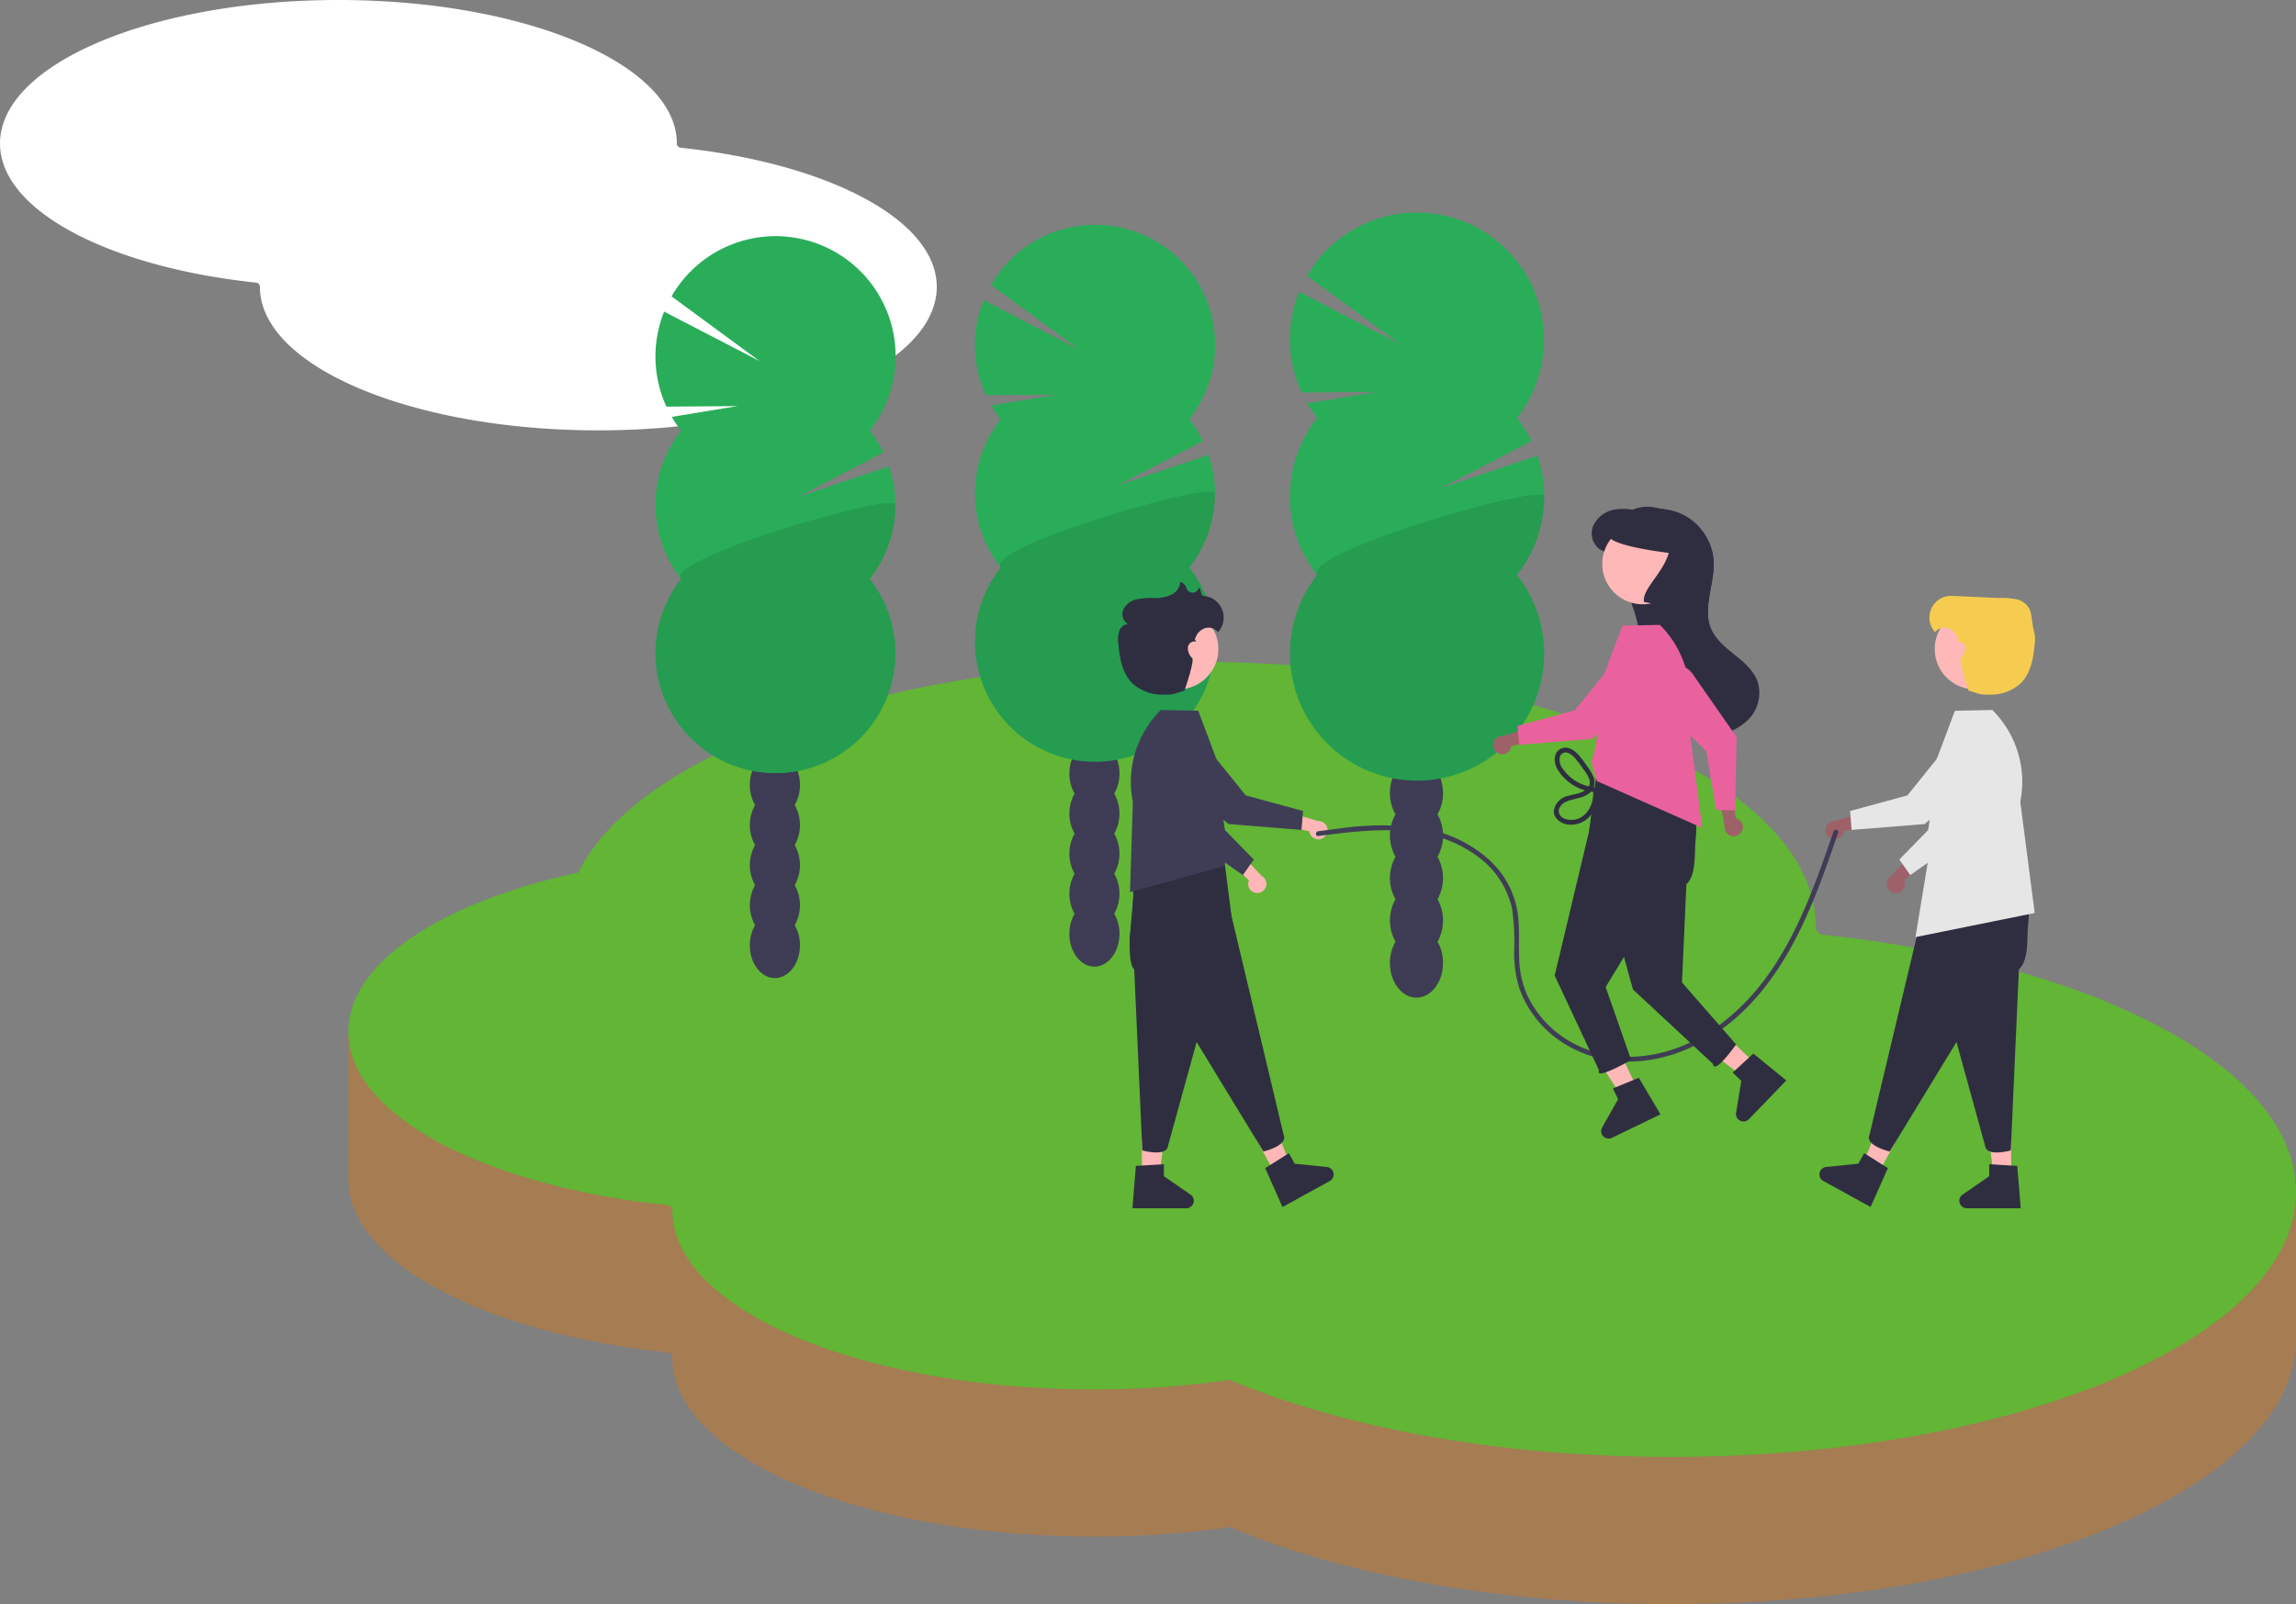 <svg xmlns="http://www.w3.org/2000/svg" xmlns:xlink="http://www.w3.org/1999/xlink" width="416.37" height="290.985" viewBox="0 0 416.37 290.985">
  <rect x="0" y="0" width="416.37" height="290.985" fill="#808080" stroke="none"/>
  <defs>
    <clipPath id="clip-path">
      <rect id="長方形_66" data-name="長方形 66" width="43.523" height="48.995" transform="translate(117.963 266.744)" fill="none"/>
    </clipPath>
    <clipPath id="clip-path-2">
      <rect id="長方形_67" data-name="長方形 67" width="43.523" height="48.995" transform="translate(175.907 264.663)" fill="none"/>
    </clipPath>
    <clipPath id="clip-path-3">
      <rect id="長方形_68" data-name="長方形 68" width="46.091" height="51.879" transform="translate(233.036 265.205)" fill="none"/>
    </clipPath>
  </defs>
  <g id="グループ_1304" data-name="グループ 1304" transform="translate(-472.24 -466.5)">
    <rect id="長方形_65" data-name="長方形 65" width="34.121" height="26.535" transform="translate(854.488 683.576)" fill="#a67c52"/>
    <g id="グループ_831" data-name="グループ 831">
      <rect id="長方形_64" data-name="長方形 64" width="34.121" height="26.535" transform="translate(535.426 653.869)" fill="#a67c52"/>
      <g id="グループ_830" data-name="グループ 830">
        <g id="グループ_174" data-name="グループ 174" transform="translate(10446 4062.842)">
          <path id="パス_526" data-name="パス 526" d="M329.643,371.755a1.416,1.416,0,0,1-1.262-1.421v-.013c0-26.553-50.769-48.079-113.4-48.079-54.667,0-100.294,16.4-111.011,38.233-24.744,5.372-41.691,16.283-41.691,28.88,0,15.194,24.639,27.946,57.9,31.469a.955.955,0,0,1,.852.958v.009c0,17.914,34.25,32.436,76.5,32.436a173.135,173.135,0,0,0,24.607-1.725c20.5,8.639,48.745,13.979,79.932,13.979,62.626,0,113.395-21.527,113.395-48.08,0-22.522-36.523-41.424-85.825-46.646" transform="translate(-9972.858 -3771.838)" fill="#a67c52"/>
          <path id="パス_527" data-name="パス 527" d="M329.643,345.052a1.416,1.416,0,0,1-1.262-1.421v-.013c0-26.553-50.769-48.079-113.4-48.079-54.667,0-100.294,16.4-111.011,38.233-24.744,5.372-41.691,16.283-41.691,28.88,0,15.194,24.639,27.946,57.9,31.469a.955.955,0,0,1,.852.958v.009c0,17.914,34.25,32.436,76.5,32.436a173.135,173.135,0,0,0,24.607-1.725c20.5,8.639,48.745,13.979,79.932,13.979,62.626,0,113.395-21.527,113.395-48.08,0-22.522-36.523-41.424-85.825-46.646" transform="translate(-9972.858 -3771.838)" fill="#62b535"/>
        </g>
        <g id="グループ_825" data-name="グループ 825">
          <path id="パス_11" data-name="パス 11" d="M871.857,185.944c0-14.372,27.477-26.022,61.372-26.022s61.373,11.65,61.373,26.022v.007a.767.767,0,0,0,.683.769c26.683,2.826,46.451,13.057,46.451,25.246,0,14.371-27.477,26.022-61.372,26.022s-61.372-11.65-61.372-26.022v-.007a.767.767,0,0,0-.684-.769c-26.683-2.826-46.45-13.057-46.45-25.246" transform="translate(-399.617 306.578)" fill="#fff"/>
          <g id="グループ_175" data-name="グループ 175" transform="translate(10446 4062.842)">
            <path id="パス_528" data-name="パス 528" d="M143.217,321.522a7.17,7.17,0,0,0,.948-3.635c0-3.283-2.03-5.944-4.543-5.944s-4.541,2.661-4.541,5.944a7.16,7.16,0,0,0,.948,3.635,7.436,7.436,0,0,0,0,7.269,7.436,7.436,0,0,0,0,7.269,7.436,7.436,0,0,0,0,7.269,7.162,7.162,0,0,0-.948,3.635c0,3.284,2.028,5.947,4.541,5.947s4.543-2.663,4.543-5.947a7.172,7.172,0,0,0-.948-3.635,7.446,7.446,0,0,0,0-7.269,7.446,7.446,0,0,0,0-7.269,7.446,7.446,0,0,0,0-7.269" transform="translate(-9972.858 -3771.838)" fill="#3e3c54"/>
            <path id="パス_529" data-name="パス 529" d="M122.615,253.61a21.749,21.749,0,0,1-1.69-2.49l11.936-1.962-12.91.1a21.806,21.806,0,0,1-.414-17.237L136.855,241l-15.973-11.747a21.764,21.764,0,1,1,35.94,24.346,21.933,21.933,0,0,1,2.481,3.968l-15.492,8.069,16.521-5.544a21.786,21.786,0,0,1-3.507,20.436,21.761,21.761,0,1,1-34.2,0,21.772,21.772,0,0,1,0-26.908Z" transform="translate(-9972.858 -3771.838)" fill="#29ad59"/>
            <g id="グループ_135" data-name="グループ 135" transform="translate(-9972.858 -3771.838)" opacity="0.1" style="isolation: isolate">
              <g id="グループ_134" data-name="グループ 134">
                <g id="グループ_133" data-name="グループ 133" clip-path="url(#clip-path)">
                  <path id="パス_530" data-name="パス 530" d="M161.479,267.065a21.679,21.679,0,0,1-4.655,13.454,21.761,21.761,0,1,1-34.2,0c-2.93-3.7,38.856-15.9,38.856-13.454" fill="#040000"/>
                </g>
              </g>
            </g>
            <path id="パス_531" data-name="パス 531" d="M201.161,319.442a7.16,7.16,0,0,0,.948-3.635c0-3.283-2.029-5.944-4.542-5.944s-4.542,2.661-4.542,5.944a7.16,7.16,0,0,0,.948,3.635,7.441,7.441,0,0,0,0,7.269,7.441,7.441,0,0,0,0,7.269,7.441,7.441,0,0,0,0,7.269,7.172,7.172,0,0,0-.948,3.635c0,3.284,2.029,5.947,4.542,5.947s4.542-2.663,4.542-5.947a7.162,7.162,0,0,0-.948-3.635,7.441,7.441,0,0,0,0-7.269,7.441,7.441,0,0,0,0-7.269,7.441,7.441,0,0,0,0-7.269" transform="translate(-9972.858 -3771.838)" fill="#3e3c54"/>
            <path id="パス_532" data-name="パス 532" d="M180.559,251.53a21.746,21.746,0,0,1-1.69-2.49l11.936-1.962-12.91.1a21.806,21.806,0,0,1-.414-17.237l17.318,8.985-15.973-11.747a21.764,21.764,0,1,1,35.94,24.346,21.934,21.934,0,0,1,2.481,3.968l-15.492,8.069,16.521-5.544a21.786,21.786,0,0,1-3.507,20.436,21.761,21.761,0,1,1-34.2,0,21.772,21.772,0,0,1,0-26.908Z" transform="translate(-9972.858 -3771.838)" fill="#29ad59"/>
            <g id="グループ_138" data-name="グループ 138" transform="translate(-9972.858 -3771.838)" opacity="0.1" style="isolation: isolate">
              <g id="グループ_137" data-name="グループ 137">
                <g id="グループ_136" data-name="グループ 136" clip-path="url(#clip-path-2)">
                  <path id="パス_533" data-name="パス 533" d="M219.424,264.984a21.679,21.679,0,0,1-4.655,13.454,21.761,21.761,0,1,1-34.2,0c-2.93-3.7,38.856-15.9,38.856-13.454" fill="#040000"/>
                </g>
              </g>
            </g>
            <path id="パス_534" data-name="パス 534" d="M259.782,323.217a7.6,7.6,0,0,0,1-3.849c0-3.478-2.154-6.3-4.811-6.3s-4.812,2.82-4.812,6.3a7.607,7.607,0,0,0,1.006,3.849,7.862,7.862,0,0,0,0,7.695,7.868,7.868,0,0,0,0,7.7,7.868,7.868,0,0,0,0,7.7,7.6,7.6,0,0,0-1.006,3.849c0,3.478,2.157,6.3,4.812,6.3s4.811-2.821,4.811-6.3a7.594,7.594,0,0,0-1-3.849,7.889,7.889,0,0,0,0-7.7,7.889,7.889,0,0,0,0-7.7,7.883,7.883,0,0,0,0-7.695" transform="translate(-9972.858 -3771.838)" fill="#3e3c54"/>
            <path id="パス_535" data-name="パス 535" d="M237.966,251.3a22.448,22.448,0,0,1-1.791-2.638l12.64-2.075-13.672.1a23.084,23.084,0,0,1-.441-18.26l18.344,9.515-16.918-12.434a23.045,23.045,0,1,1,38.062,25.8,23.109,23.109,0,0,1,2.629,4.2l-16.411,8.527,17.5-5.872a23.046,23.046,0,0,1-3.716,21.64,23.045,23.045,0,1,1-36.23,0,23.045,23.045,0,0,1,0-28.5Z" transform="translate(-9972.858 -3771.838)" fill="#29ad59"/>
            <g id="グループ_141" data-name="グループ 141" transform="translate(-9972.858 -3771.838)" opacity="0.1" style="isolation: isolate">
              <g id="グループ_140" data-name="グループ 140">
                <g id="グループ_139" data-name="グループ 139" clip-path="url(#clip-path-3)">
                  <path id="パス_536" data-name="パス 536" d="M279.123,265.545a22.94,22.94,0,0,1-4.927,14.248,23.045,23.045,0,1,1-36.23,0c-3.09-3.921,41.157-16.833,41.157-14.248" fill="#040000"/>
                </g>
              </g>
            </g>
          </g>
          <g id="グループ_176" data-name="グループ 176" transform="translate(10446 4062.842)">
            <path id="パス_537" data-name="パス 537" d="M226.708,337.44a1.647,1.647,0,0,1-1.215-1.987,1.68,1.68,0,0,1,.093-.275l-4.294-3.976,2.953-.725,3.625,3.887a1.656,1.656,0,0,1-1.162,3.076Z" transform="translate(-9972.858 -3771.838)" fill="#ffb6b6"/>
            <path id="パス_538" data-name="パス 538" d="M213.606,326.6l-4.5-13.137a4.151,4.151,0,1,1,8.034-1.951l1.8,12.2,7.525,7.706-1.98,2.82Z" transform="translate(-9972.858 -3771.838)" fill="#3f3d56"/>
            <path id="パス_539" data-name="パス 539" d="M206.177,388.57h3.213l1.528-12.392h-4.742Z" transform="translate(-9972.858 -3771.838)" fill="#ffb6b6"/>
            <path id="パス_540" data-name="パス 540" d="M205.089,386.986l5.079-.3v2.176L215,392.193a1.359,1.359,0,0,1-.772,2.478h-9.775Z" transform="translate(-9972.858 -3771.838)" fill="#2f2e41"/>
            <path id="パス_541" data-name="パス 541" d="M208.984,330.364s-1-1.049-2.921,1.43c-1.774,2.244-1.685,2.682-1.457,5.534.187,2.039-1.64,12.287.181,14.029l1.468,32.821s4.454,1.25,4.663-.847l11.5-41.735-1.374-10.671Z" transform="translate(-9972.858 -3771.838)" fill="#2f2e41"/>
            <path id="パス_542" data-name="パス 542" d="M230.255,388.26l2.815-1.548-4.631-11.595-4.155,2.285Z" transform="translate(-9972.858 -3771.838)" fill="#ffb6b6"/>
            <path id="パス_543" data-name="パス 543" d="M228.538,387.395l4.3-2.712,1.049,1.906,5.837.6a1.359,1.359,0,0,1,.517,2.543l-5.3,2.913-1.27.7-2,1.1Z" transform="translate(-9972.858 -3771.838)" fill="#2f2e41"/>
            <path id="パス_544" data-name="パス 544" d="M204.671,335.9a76.021,76.021,0,0,1-.546,8.384,11.328,11.328,0,0,0,1.714,8.106,9.221,9.221,0,0,0,5.268,3.928l17.1,28.054s4.505-1.05,3.679-2.989l-10.031-42.113-6.345-8.689Z" transform="translate(-9972.858 -3771.838)" fill="#2f2e41"/>
            <path id="パス_545" data-name="パス 545" d="M204.533,320.943l-.509,16.385,16.968-4.7.3-.81.727-2.759s-1.682-3.969-1.339-13.212l-4.286-11.427-6.789-.139-.038.038a18.372,18.372,0,0,0-5.033,16.62" transform="translate(-9972.858 -3771.838)" fill="#3f3d56"/>
            <path id="パス_546" data-name="パス 546" d="M238.667,327.677a1.647,1.647,0,0,1-2.055-1.1,1.628,1.628,0,0,1-.059-.284l-5.717-1.25,2.178-2.123,5.095,1.513a1.655,1.655,0,0,1,.558,3.24" transform="translate(-9972.858 -3771.838)" fill="#ffb6b6"/>
            <path id="パス_547" data-name="パス 547" d="M221.876,324.974l-10.54-9.041a4.152,4.152,0,1,1,5.936-5.755l7.735,9.6,10.392,2.827-.276,3.434Z" transform="translate(-9972.858 -3771.838)" fill="#3f3d56"/>
            <path id="パス_548" data-name="パス 548" d="M220.044,293.229a7.323,7.323,0,1,1-.256-1.924,7.325,7.325,0,0,1,.256,1.924" transform="translate(-9972.858 -3771.838)" fill="#ffb8b8"/>
            <path id="パス_549" data-name="パス 549" d="M217.378,283.587c-.594-.018-.39-1.137-.868-1.494l-.007.033a1.166,1.166,0,0,1-2.228.1,1.772,1.772,0,0,0-1.125-1.18,2.905,2.905,0,0,1-1.75,2.385,7.24,7.24,0,0,1-3.041.538,13.4,13.4,0,0,0-3.1.234,3.529,3.529,0,0,0-2.414,1.8,2.074,2.074,0,0,0,.817,2.685,1.849,1.849,0,0,0-1.6,1.287,5.126,5.126,0,0,0-.158,2.161c.205,2.679.7,5.562,2.654,7.41a8.156,8.156,0,0,0,5.661,1.966c2.047-.008,1.687-.2,3.667-.719,0,0,1.882-5.395,1.408-5.925a2.551,2.551,0,0,1-.782-1.917,1.218,1.218,0,0,1,1.5-1.07c-.111-.283-.2-.337-.247-.322a2.415,2.415,0,0,0,.087-.247,2.8,2.8,0,0,1,1.75-1.855,2.174,2.174,0,0,1,2.374.719,3.931,3.931,0,0,0-2.608-6.579" transform="translate(-9972.858 -3771.838)" fill="#2f2e41"/>
            <path id="パス_550" data-name="パス 550" d="M343.292,337.44a1.647,1.647,0,0,0,1.215-1.987,1.677,1.677,0,0,0-.093-.275l4.294-3.976-2.953-.725-3.625,3.887a1.656,1.656,0,0,0,1.162,3.076Z" transform="translate(-9972.858 -3771.838)" fill="#9e616a"/>
            <path id="パス_551" data-name="パス 551" d="M345.516,334.231l-1.979-2.82,7.525-7.706,1.8-12.2a4.152,4.152,0,1,1,8.035,1.951l-4.5,13.136Z" transform="translate(-9972.858 -3771.838)" fill="#e6e6e6"/>
            <path id="パス_552" data-name="パス 552" d="M363.823,388.57H360.61l-1.528-12.392h4.742Z" transform="translate(-9972.858 -3771.838)" fill="#ffb8b8"/>
            <path id="パス_553" data-name="パス 553" d="M365.552,394.671h-9.775a1.359,1.359,0,0,1-.772-2.478l4.828-3.334v-2.176l5.079.3Z" transform="translate(-9972.858 -3771.838)" fill="#2f2e41"/>
            <path id="パス_554" data-name="パス 554" d="M361.017,330.364a76.006,76.006,0,0,0,4.518,7.084c1.773,2.245,1.545,3.437,1.316,6.288-.186,2.039.184,5.879-1.637,7.621l-1.468,32.821s-4.454,1.25-4.663-.847l-11.5-41.735,1.374-10.671Z" transform="translate(-9972.858 -3771.838)" fill="#2f2e41"/>
            <path id="パス_555" data-name="パス 555" d="M339.746,388.26l-2.815-1.548,4.631-11.595,4.155,2.285Z" transform="translate(-9972.858 -3771.838)" fill="#ffb8b8"/>
            <path id="パス_556" data-name="パス 556" d="M338.322,394.438l-2-1.1-1.269-.7-5.3-2.913a1.36,1.36,0,0,1,.517-2.544l5.838-.6,1.048-1.907,4.3,2.712Z" transform="translate(-9972.858 -3771.838)" fill="#2f2e41"/>
            <path id="パス_557" data-name="パス 557" d="M365.33,335.9a76.023,76.023,0,0,0,.546,8.384,11.328,11.328,0,0,1-1.714,8.106,9.221,9.221,0,0,1-5.268,3.928l-17.1,28.054s-4.505-1.05-3.679-2.989l10.031-42.113,6.345-8.688Z" transform="translate(-9972.858 -3771.838)" fill="#2f2e41"/>
            <path id="パス_558" data-name="パス 558" d="M360.435,304.323l-.038-.038-6.789.139-4.286,11.428c.343,9.242-1.34,13.211-1.34,13.211l.728,2.759-2.249,13.662,21.624-4.375-2.617-20.166a18.375,18.375,0,0,0-5.033-16.62" transform="translate(-9972.858 -3771.838)" fill="#e6e6e6"/>
            <path id="パス_559" data-name="パス 559" d="M331.333,327.677a1.647,1.647,0,0,0,2.055-1.1,1.628,1.628,0,0,0,.059-.284l5.717-1.25-2.178-2.123-5.1,1.513a1.655,1.655,0,0,0-.558,3.24Z" transform="translate(-9972.858 -3771.838)" fill="#9e616a"/>
            <path id="パス_560" data-name="パス 560" d="M334.877,326.039l-.276-3.434,10.393-2.827,7.734-9.6a4.152,4.152,0,0,1,5.838-.629,4.205,4.205,0,0,1,.546.53,4.156,4.156,0,0,1-.448,5.854l-10.54,9.041Z" transform="translate(-9972.858 -3771.838)" fill="#e6e6e6"/>
            <path id="パス_561" data-name="パス 561" d="M350.213,291.3a7.326,7.326,0,1,1-.256,1.924,7.324,7.324,0,0,1,.256-1.924" transform="translate(-9972.858 -3771.838)" fill="#ffb8b8"/>
            <path id="パス_562" data-name="パス 562" d="M352.623,283.587c.594-.018,7.981.362,9.019.377a13.4,13.4,0,0,1,3.1.234,3.529,3.529,0,0,1,2.414,1.8c.43.945.529,3.289.781,3.972a5.126,5.126,0,0,1,.158,2.161c-.205,2.679-.7,5.562-2.654,7.41a8.156,8.156,0,0,1-5.661,1.966c-2.047-.008-1.687-.2-3.667-.719,0,0-1.882-5.395-1.408-5.925a2.551,2.551,0,0,0,.782-1.917,1.218,1.218,0,0,0-1.5-1.07c.111-.283.2-.337.247-.322a2.407,2.407,0,0,1-.087-.247,2.8,2.8,0,0,0-1.75-1.854,2.172,2.172,0,0,0-2.374.718,3.931,3.931,0,0,1,2.608-6.579" transform="translate(-9972.858 -3771.838)" fill="#f5cc50"/>
            <path id="パス_563" data-name="パス 563" d="M238.157,327.145c9.491-1.244,20.085-2.511,28.391,3.342a16.063,16.063,0,0,1,6.761,9.836,43.246,43.246,0,0,1,.376,7.817,21.153,21.153,0,0,0,1.025,6.871,19.375,19.375,0,0,0,7.156,9.192,21.477,21.477,0,0,0,11.9,3.85c9.431.236,18.031-4.878,24.035-11.854,6.448-7.491,10.147-16.782,13.374-26q.639-1.824,1.264-3.652c.184-.533-.66-.762-.842-.232-3.226,9.373-6.534,18.938-12.547,26.949-5.515,7.347-13.533,13.187-22.935,13.863a21.274,21.274,0,0,1-12.321-2.719,18.991,18.991,0,0,1-7.865-8.674,17.905,17.905,0,0,1-1.342-6.527c-.1-2.593.1-5.2-.224-7.782a16.331,16.331,0,0,0-5.771-10.447,23.85,23.85,0,0,0-11.1-5.168,51.214,51.214,0,0,0-15.413-.029c-1.307.152-2.611.322-3.915.493C237.607,326.343,237.6,327.218,238.157,327.145Z" transform="translate(-9972.858 -3771.838)" fill="#3f3d56"/>
            <path id="パス_564" data-name="パス 564" d="M316.182,305.989a9.968,9.968,0,0,1-6.5,2.887,12.71,12.71,0,0,1-13.647-11.7c-.021-.272-.034-.545-.037-.819-.026-1.951.4-3.894.3-5.846-.239-4.821-3.624-9.2-3.262-14.016l2.318.719-4.666-1.468a6.049,6.049,0,0,1-1.521-.638,3.592,3.592,0,0,1-1.1-4.346,5.227,5.227,0,0,1,3.761-2.816,8.518,8.518,0,0,1,3.28.02,13.039,13.039,0,0,1,1.532.37,9.981,9.981,0,0,1,12.376,5.5,9.945,9.945,0,0,1,.836,3.464c.175,3.25-1.211,6.618-1.013,9.758a7.382,7.382,0,0,0,.568,2.5c1.718,4,7.122,5.581,8.476,9.72a6.927,6.927,0,0,1-1.7,6.717" transform="translate(-9972.858 -3771.838)" fill="#2f2e41"/>
            <path id="パス_565" data-name="パス 565" d="M317.446,368.491l-2.231,2.312-9.979-7.5,3.293-3.412Z" transform="translate(-9972.858 -3771.838)" fill="#ffb8b8"/>
            <path id="パス_566" data-name="パス 566" d="M323.035,371.483l-1.583,1.641-1.006,1.042-4.2,4.352a1.359,1.359,0,0,1-2.319-1.165l.952-5.79-1.565-1.511,3.744-3.444Z" transform="translate(-9972.858 -3771.838)" fill="#2f2e41"/>
            <path id="パス_567" data-name="パス 567" d="M296,372.9l-2.892,1.4L286.34,363.8l4.268-2.064Z" transform="translate(-9972.858 -3771.838)" fill="#ffb8b8"/>
            <path id="パス_568" data-name="パス 568" d="M300.216,377.634l-2.052.993-1.3.631-5.442,2.633A1.36,1.36,0,0,1,289.642,380l2.895-5.105-.948-1.959,4.7-1.938Z" transform="translate(-9972.858 -3771.838)" fill="#2f2e41"/>
            <path id="パス_569" data-name="パス 569" d="M300.721,314.926a76.005,76.005,0,0,0,4.518,7.084c1.773,2.245,1.545,3.437,1.316,6.288-.186,2.039.184,5.879-1.637,7.621l-.8,17.788,9.813,11.247s-3.967,5.638-4.177,3.541L295.23,354.986l-7.943-28.828,1.374-10.671Z" transform="translate(-9972.858 -3771.838)" fill="#2f2e41"/>
            <path id="パス_570" data-name="パス 570" d="M305.034,320.464a76.028,76.028,0,0,0,.546,8.384,11.328,11.328,0,0,1-1.714,8.106,9.22,9.22,0,0,1-5.268,3.928l-8.324,13.657,4.624,13.232s-6.646,3.828-5.82,1.889l-8.045-17.2,6.818-28.623,6.345-8.688Z" transform="translate(-9972.858 -3771.838)" fill="#2f2e41"/>
            <path id="パス_571" data-name="パス 571" d="M300.14,288.885l-.038-.038-6.789.139-4.286,11.428c.343,9.242-1.34,13.211-1.34,13.211l.728,2.759.3.81,19.077,8.477-2.617-20.166a18.375,18.375,0,0,0-5.033-16.62" transform="translate(-9972.858 -3771.838)" fill="#e9629e"/>
            <path id="パス_572" data-name="パス 572" d="M271.038,312.239a1.647,1.647,0,0,0,2.055-1.1,1.63,1.63,0,0,0,.059-.284l5.717-1.25-2.178-2.123L271.6,309a1.655,1.655,0,0,0-.558,3.24" transform="translate(-9972.858 -3771.838)" fill="#9e616a"/>
            <path id="パス_573" data-name="パス 573" d="M274.582,310.6l-.276-3.434L284.7,304.34l7.734-9.6a4.151,4.151,0,1,1,5.936,5.755l-10.54,9.041Z" transform="translate(-9972.858 -3771.838)" fill="#e9629e"/>
            <path id="パス_574" data-name="パス 574" d="M315.026,326.169a1.646,1.646,0,0,0-.884-2.154,1.59,1.59,0,0,0-.277-.088l-.669-5.813-2.33,1.953.992,5.221a1.656,1.656,0,0,0,3.168.881Z" transform="translate(-9972.858 -3771.838)" fill="#9e616a"/>
            <path id="パス_575" data-name="パス 575" d="M313.752,322.479l-3.444-.07-1.768-10.625-8.775-8.66a4.151,4.151,0,1,1,6.323-5.327l7.936,11.395Z" transform="translate(-9972.858 -3771.838)" fill="#e9629e"/>
            <path id="パス_576" data-name="パス 576" d="M289.917,275.866a7.326,7.326,0,1,1-.256,1.924,7.324,7.324,0,0,1,.256-1.924" transform="translate(-9972.858 -3771.838)" fill="#ffb8b8"/>
            <path id="パス_577" data-name="パス 577" d="M288.987,318.347a7.937,7.937,0,0,1-6.5-3.42,2.522,2.522,0,0,1-.516-2.1,1.1,1.1,0,0,1,1.185-.836,2.717,2.717,0,0,1,1.456.924,15.86,15.86,0,0,1,1.432,1.835c.684.966,2.016,2.531.986,3.688-.865.974-2.321,1.056-3.487,1.407a3.33,3.33,0,0,0-2.661,2.666c-.11,1.4,1.231,2.337,2.467,2.54a4.569,4.569,0,0,0,4.029-1.455,6.187,6.187,0,0,0,1.507-4.085.437.437,0,0,0-.874-.015,5.185,5.185,0,0,1-1.481,3.717,3.537,3.537,0,0,1-3.685.795,1.552,1.552,0,0,1-1.084-1.525,2.1,2.1,0,0,1,1.177-1.466c1.259-.67,2.772-.61,4-1.383a2.558,2.558,0,0,0,1.106-3.278,10.526,10.526,0,0,0-1.241-2.041,19.673,19.673,0,0,0-1.464-1.9c-.789-.868-2.027-1.709-3.216-1.089-1.354.7-1.264,2.476-.637,3.634a8.716,8.716,0,0,0,7.485,4.263.437.437,0,0,0,.015-.874Z" transform="translate(-9972.858 -3771.838)" fill="#2f2e41"/>
            <path id="パス_578" data-name="パス 578" d="M308.839,287.055l-11.611-2.373c-.422-2.229,3.478-5.231,4.492-8.893-1.812-.219-4.238-.583-6.338-1.057s-3.877-1.063-4.39-1.73a7,7,0,0,1,8.252-5.45l1.425.291c.046.009.093.019.139.032a6.959,6.959,0,0,1,4.268,2.927,16.534,16.534,0,0,1,3.941,3.033,9.94,9.94,0,0,1,.836,3.462c.174,3.252-1.212,6.619-1.014,9.758" transform="translate(-9972.858 -3771.838)" fill="#2f2e41"/>
          </g>
        </g>
      </g>
    </g>
  </g>
</svg>
